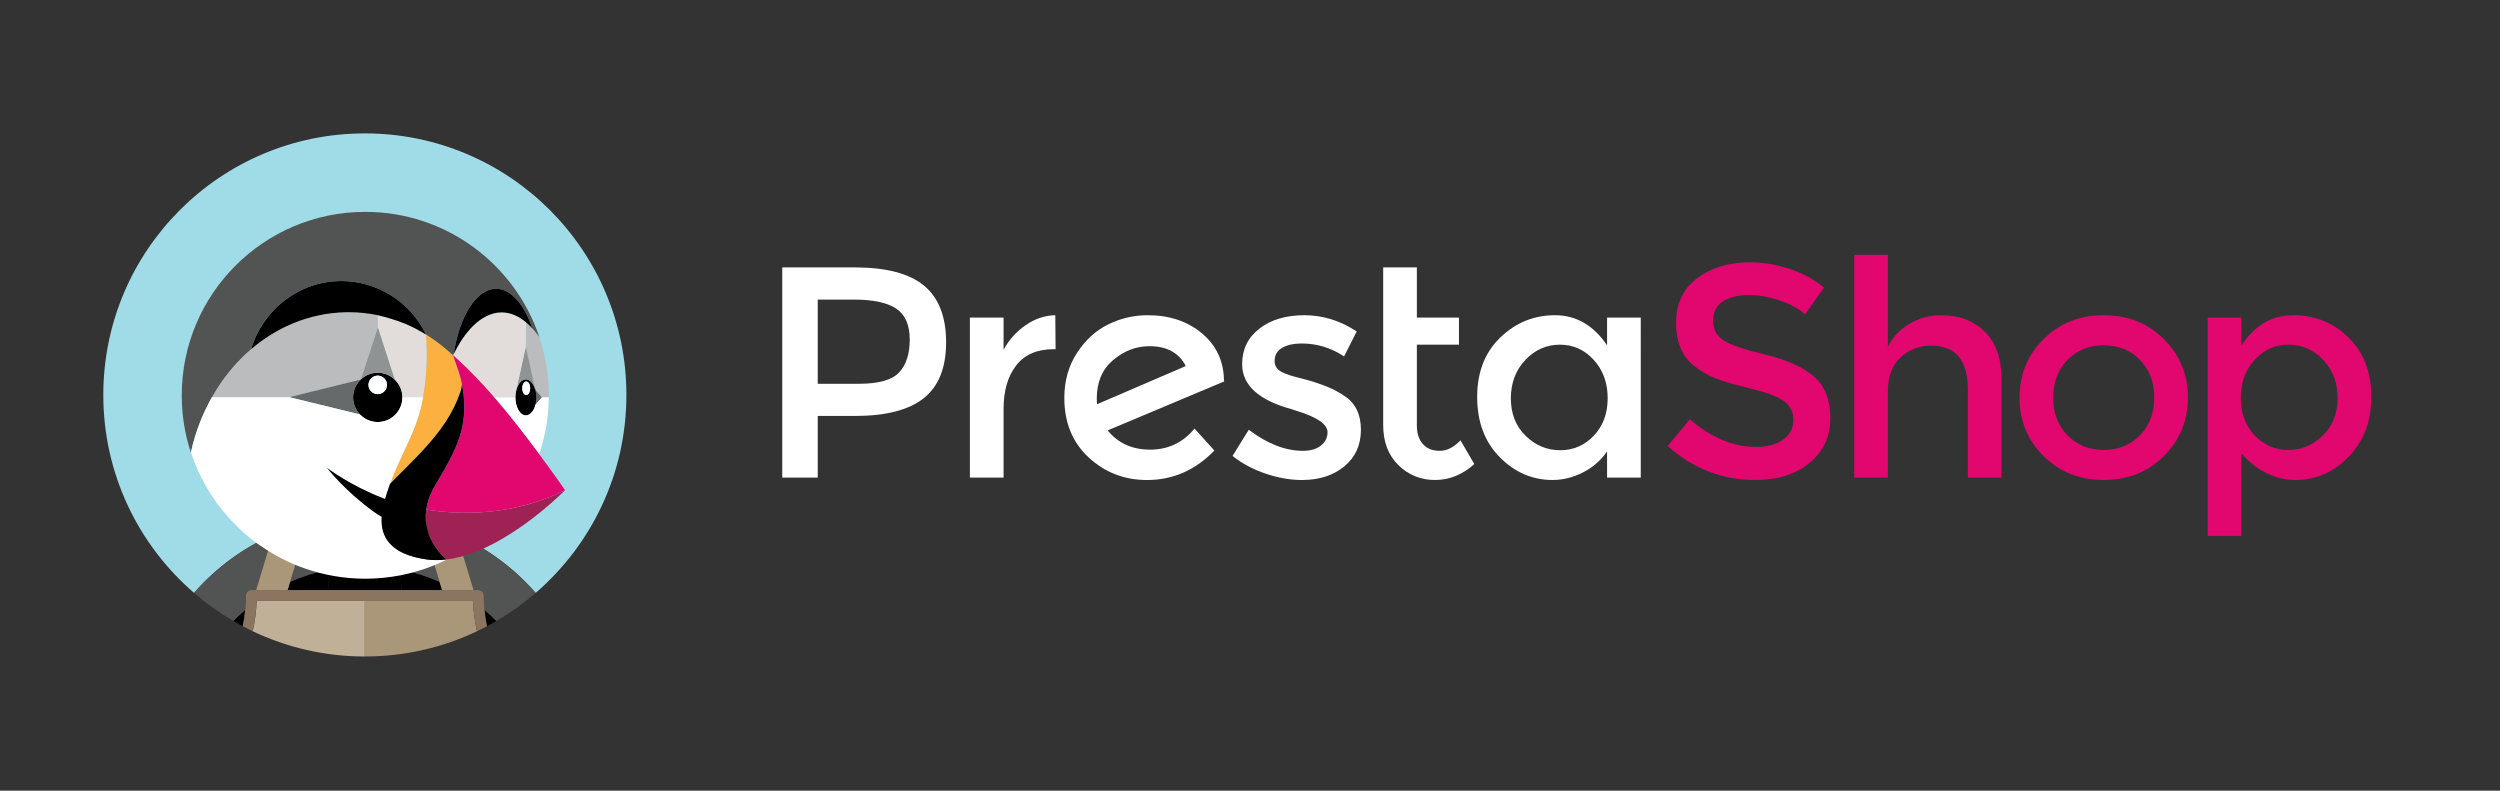 <?xml version="1.0" encoding="UTF-8" standalone="no"?>
<svg
   enable-background="new 0 0 714.636 118.299"
   id="Layer_1"
   version="1.1"
   viewBox="0 0 215 68"
   xml:space="preserve"
   sodipodi:docname="prestashop-215-white.svg"
   width="215"
   height="68"
   inkscape:version="1.4 (e7c3feb, 2024-10-09)"
   xmlns:inkscape="http://www.inkscape.org/namespaces/inkscape"
   xmlns:sodipodi="http://sodipodi.sourceforge.net/DTD/sodipodi-0.dtd"
   xmlns="http://www.w3.org/2000/svg"
   xmlns:svg="http://www.w3.org/2000/svg"
   xmlns:rdf="http://www.w3.org/1999/02/22-rdf-syntax-ns#"
   xmlns:cc="http://creativecommons.org/ns#"
   xmlns:dc="http://purl.org/dc/elements/1.1/"><rect x="0" y="0" width="215" height="68" fill="#333333" stroke="none"/><defs
     id="defs143" /><sodipodi:namedview
     pagecolor="#ffffff"
     bordercolor="#666666"
     borderopacity="1"
     objecttolerance="10"
     gridtolerance="10"
     guidetolerance="10"
     inkscape:pageopacity="0"
     inkscape:pageshadow="2"
     inkscape:window-width="1920"
     inkscape:window-height="1011"
     id="namedview141"
     showgrid="false"
     inkscape:zoom="2.8353234"
     inkscape:cx="104.04457"
     inkscape:cy="41.970521"
     inkscape:window-x="0"
     inkscape:window-y="32"
     inkscape:window-maximized="1"
     inkscape:current-layer="Layer_1"
     inkscape:showpageshadow="2"
     inkscape:pagecheckerboard="0"
     inkscape:deskcolor="#d1d1d1" /><g
     id="Calque_1"
     transform="translate(0,393.701)" /><path
     d="m 94.349,34.763 c -0.017,-0.103 -0.026,-0.267 -0.026,-0.491 0,-1.414 0.47,-2.517 1.409,-3.31 0.94,-0.793 1.979,-1.19 3.116,-1.19 1.5,0 2.543,0.569 3.129,1.707 z m 10.913,-2.017 c -0.017,-1.672 -0.646,-3.03 -1.887,-4.073 -1.241,-1.043 -2.802,-1.564 -4.681,-1.564 -1.189,0 -2.319,0.263 -3.387,0.789 -1.069,0.526 -1.965,1.345 -2.689,2.457 -0.724,1.112 -1.086,2.401 -1.086,3.866 0,2.12 0.698,3.827 2.095,5.12 1.397,1.293 3.068,1.94 5.017,1.94 2.224,0 4.155,-0.845 5.793,-2.534 l -1.707,-1.888 c -1,1.207 -2.271,1.81 -3.814,1.81 -1.543,0 -2.763,-0.552 -3.659,-1.655 l 10.033,-4.215 z"
     id="XMLID_341_"
     inkscape:connector-curvature="0"
     style="fill:#ffffff;stroke-width:0.242" /><path
     d="m 88.208,27.962 c -0.802,0.552 -1.436,1.259 -1.901,2.12 v -2.767 h -2.896 v 13.757 h 2.896 v -5.896 c 0,-1.569 0.362,-2.818 1.086,-3.75 0.724,-0.931 1.801,-1.396 3.232,-1.396 h 0.155 L 90.756,27.108 c -0.897,0.018 -1.746,0.302 -2.547,0.854"
     id="XMLID_189_"
     inkscape:connector-curvature="0"
     style="fill:#ffffff;stroke-width:0.242" /><path
     d="m 115.642,34.065 c -0.466,-0.31 -0.901,-0.552 -1.306,-0.724 -0.405,-0.172 -0.824,-0.327 -1.254,-0.466 -0.431,-0.138 -0.927,-0.275 -1.487,-0.414 -0.56,-0.138 -0.995,-0.285 -1.306,-0.44 -0.448,-0.207 -0.672,-0.534 -0.672,-0.982 0,-0.5 0.215,-0.875 0.646,-1.125 0.431,-0.25 0.991,-0.375 1.681,-0.375 1.31,0 2.526,0.371 3.646,1.112 l 1.086,-2.146 c -1.414,-0.931 -2.914,-1.397 -4.499,-1.397 -1.586,0 -2.875,0.384 -3.866,1.151 -0.992,0.767 -1.487,1.789 -1.487,3.064 0,1.81 1.431,3.103 4.293,3.879 0.069,0.017 0.172,0.052 0.31,0.104 1.827,0.552 2.741,1.172 2.741,1.862 0,0.465 -0.19,0.849 -0.569,1.151 -0.379,0.302 -0.896,0.452 -1.551,0.452 -1.5,0 -3.051,-0.603 -4.655,-1.81 l -1.396,2.25 c 0.827,0.655 1.78,1.164 2.857,1.526 1.078,0.362 2.116,0.543 3.116,0.543 1.483,0 2.698,-0.392 3.647,-1.177 0.948,-0.785 1.422,-1.832 1.422,-3.142 0,-1.31 -0.465,-2.276 -1.396,-2.896"
     id="XMLID_188_"
     inkscape:connector-curvature="0"
     style="fill:#ffffff;stroke-width:0.242" /><path
     d="m 77.32,32.035 c -0.612,0.646 -1.763,0.97 -3.452,0.97 h -3.543 v -7.241 h 3.103 c 1.655,0 2.87,0.259 3.646,0.776 0.776,0.517 1.164,1.401 1.164,2.651 0,1.25 -0.306,2.198 -0.918,2.844 m 2.159,-7.46 c -1.259,-1.051 -3.258,-1.578 -5.999,-1.578 h -6.206 v 18.076 h 3.051 v -5.301 h 3.206 c 2.655,0 4.624,-0.508 5.909,-1.526 1.284,-1.017 1.926,-2.62 1.926,-4.81 0,-2.189 -0.63,-3.81 -1.888,-4.862"
     id="XMLID_336_"
     inkscape:connector-curvature="0"
     style="fill:#ffffff;stroke-width:0.242" /><path
     d="m 123.815,38.771 c -0.621,0 -1.103,-0.194 -1.448,-0.582 -0.345,-0.388 -0.517,-0.909 -0.517,-1.564 v -6.982 h 3.621 v -2.327 h -3.621 v -4.319 h -2.896 v 13.55 c 0,1.448 0.435,2.599 1.306,3.452 0.87,0.854 1.922,1.28 3.155,1.28 1.232,0 2.357,-0.456 3.375,-1.37 l -1.19,-2.043 c -0.568,0.604 -1.163,0.905 -1.784,0.905"
     id="XMLID_185_"
     inkscape:connector-curvature="0"
     style="fill:#ffffff;stroke-width:0.242" /><path
     d="m 137.071,37.465 c -0.793,0.836 -1.758,1.254 -2.896,1.254 -1.138,0 -2.129,-0.414 -2.974,-1.241 -0.845,-0.828 -1.267,-1.901 -1.267,-3.22 0,-1.319 0.414,-2.418 1.241,-3.297 0.828,-0.879 1.818,-1.319 2.974,-1.319 1.155,0 2.129,0.439 2.922,1.319 0.793,0.879 1.19,1.974 1.19,3.284 -2.4e-4,1.31 -0.397,2.383 -1.19,3.219 m 1.138,-7.77 c -1.172,-1.724 -2.664,-2.586 -4.474,-2.586 -1.81,0 -3.379,0.638 -4.706,1.914 -1.328,1.276 -1.991,2.983 -1.991,5.12 0,2.138 0.646,3.862 1.939,5.172 1.293,1.31 2.81,1.965 4.551,1.965 0.862,0 1.72,-0.211 2.573,-0.634 0.853,-0.422 1.556,-1.03 2.108,-1.823 v 2.25 h 2.896 V 27.315 h -2.896 v 2.379 z"
     id="XMLID_332_"
     inkscape:connector-curvature="0"
     style="fill:#ffffff;stroke-width:0.242" /><path
     d="m 184.036,37.439 c -0.819,0.836 -1.858,1.254 -3.116,1.254 -1.259,0 -2.297,-0.418 -3.116,-1.254 -0.819,-0.836 -1.228,-1.918 -1.228,-3.245 0,-1.327 0.409,-2.409 1.228,-3.245 0.819,-0.836 1.857,-1.254 3.116,-1.254 1.258,0 2.297,0.418 3.116,1.254 0.819,0.836 1.228,1.918 1.228,3.245 0,1.328 -0.41,2.409 -1.228,3.245 M 180.92,27.108 c -2.069,0 -3.793,0.685 -5.172,2.056 -1.38,1.371 -2.069,3.047 -2.069,5.03 0,1.983 0.689,3.659 2.069,5.03 1.379,1.37 3.103,2.056 5.172,2.056 2.069,0 3.792,-0.685 5.172,-2.056 1.379,-1.371 2.068,-3.047 2.068,-5.03 0,-1.983 -0.689,-3.659 -2.068,-5.03 -1.38,-1.37 -3.103,-2.056 -5.172,-2.056"
     id="XMLID_329_"
     inkscape:connector-curvature="0"
     style="fill:#e2066f;stroke-width:0.242" /><path
     d="m 199.767,37.452 c -0.845,0.828 -1.836,1.241 -2.974,1.241 -1.138,0 -2.103,-0.418 -2.896,-1.254 -0.793,-0.836 -1.19,-1.909 -1.19,-3.22 0,-1.31 0.396,-2.401 1.19,-3.271 0.793,-0.871 1.767,-1.306 2.922,-1.306 1.155,0 2.147,0.435 2.974,1.306 0.828,0.87 1.241,1.965 1.241,3.284 0,1.319 -0.422,2.392 -1.267,3.219 m 2.198,-8.43 c -1.31,-1.276 -2.888,-1.914 -4.733,-1.914 -1.845,0 -3.336,0.871 -4.474,2.612 V 27.316 H 189.863 v 18.774 h 2.896 v -7.085 c 1.379,1.517 2.935,2.275 4.668,2.275 1.732,0 3.249,-0.663 4.551,-1.991 1.301,-1.327 1.953,-3.052 1.953,-5.172 0,-2.12 -0.655,-3.819 -1.965,-5.094"
     id="XMLID_326_"
     inkscape:connector-curvature="0"
     style="fill:#e2066f;stroke-width:0.242" /><path
     d="m 166.937,27.108 c -0.966,0 -1.866,0.242 -2.703,0.724 -0.836,0.483 -1.461,1.147 -1.875,1.992 v -7.913 h -2.896 v 19.162 h 2.896 v -7.448 c 0,-1.276 0.37,-2.245 1.112,-2.909 0.741,-0.663 1.612,-0.995 2.612,-0.995 2.103,0 3.155,1.267 3.155,3.801 v 7.551 h 2.896 v -8.431 c 0,-1.793 -0.478,-3.163 -1.435,-4.111 -0.957,-0.948 -2.211,-1.422 -3.763,-1.422"
     id="XMLID_178_"
     inkscape:connector-curvature="0"
     style="fill:#e2066f;stroke-width:0.242" /><path
     d="m 156,32.384 c -0.94,-0.81 -2.336,-1.439 -4.189,-1.888 -1.853,-0.448 -3.064,-0.866 -3.633,-1.254 -0.569,-0.388 -0.853,-0.948 -0.853,-1.681 0,-0.732 0.285,-1.28 0.853,-1.642 0.569,-0.362 1.297,-0.543 2.185,-0.543 0.888,0 1.788,0.155 2.702,0.466 0.913,0.31 1.637,0.707 2.172,1.19 l 1.629,-2.302 c -0.827,-0.689 -1.81,-1.224 -2.948,-1.603 -1.138,-0.379 -2.285,-0.569 -3.439,-0.569 -1.793,0 -3.297,0.453 -4.513,1.357 -1.215,0.905 -1.823,2.194 -1.823,3.866 0,1.672 0.534,2.914 1.603,3.724 0.534,0.431 1.147,0.78 1.836,1.047 0.69,0.268 1.698,0.561 3.026,0.879 1.327,0.319 2.262,0.672 2.805,1.06 0.543,0.388 0.815,0.931 0.815,1.629 0,0.698 -0.289,1.259 -0.867,1.681 -0.578,0.423 -1.358,0.634 -2.34,0.634 -1.965,0 -3.862,-0.793 -5.689,-2.379 l -1.913,2.302 c 2.189,1.948 4.697,2.922 7.525,2.922 1.931,0 3.491,-0.491 4.681,-1.474 1.189,-0.982 1.784,-2.262 1.784,-3.84 0,-1.578 -0.47,-2.771 -1.409,-3.581"
     id="XMLID_177_"
     inkscape:connector-curvature="0"
     style="fill:#e2066f;stroke-width:0.242" /><rect
     height="0.788"
     id="XMLID_160_"
     width="0"
     x="-62.25"
     y="260.683"
     style="fill:#786453;stroke-width:0.656" /><g
     id="g1208"
     transform="matrix(0.591,0,0,0.591,68.166,-102.851)"><path
       style="fill:#a0dbe8;stroke-width:0.656"
       inkscape:connector-curvature="0"
       id="XMLID_176_"
       d="m -75.637,251.842 c 0.608,-0.271 1.224,-0.519 1.845,-0.753 0.702,-0.264 1.409,-0.511 2.126,-0.728 0.892,-0.269 1.792,-0.512 2.704,-0.706 1.229,-0.261 2.473,-0.454 3.727,-0.576 -0.703,2.21 -1.48,4.408 -2.322,6.592 0.036,0.423 0.056,0.849 0.067,1.275 1.695,-0.334 3.446,-0.513 5.24,-0.513 1.793,0 3.545,0.179 5.24,0.513 0.011,-0.427 0.03,-0.852 0.067,-1.275 -0.842,-2.184 -1.619,-4.382 -2.322,-6.592 1.254,0.122 2.498,0.315 3.727,0.576 0.911,0.193 1.812,0.437 2.704,0.706 0.717,0.216 1.424,0.464 2.126,0.728 0.622,0.233 1.238,0.483 1.846,0.753 4.313,1.921 8.244,4.769 11.469,8.466 8.082,-6.98 13.204,-17.293 13.204,-28.809 0,-21.02 -17.04,-38.06 -38.06,-38.06 -21.02,0 -38.06,17.04 -38.06,38.06 0,11.516 5.122,21.83 13.204,28.809 3.224,-3.697 7.155,-6.546 11.468,-8.466 z" /><path
       style="fill:#525353;stroke-width:0.656"
       inkscape:connector-curvature="0"
       id="XMLID_175_"
       d="m -73.129,258.728 c 1.787,-0.79 3.673,-1.394 5.639,-1.782 -0.011,-0.427 -0.03,-0.852 -0.067,-1.275 0.842,-2.184 1.619,-4.382 2.322,-6.592 -1.254,0.122 -2.498,0.315 -3.727,0.576 -0.911,0.193 -1.812,0.437 -2.704,0.706 -0.717,0.216 -1.424,0.464 -2.126,0.728 l 2.774,0.672 z" /><path
       style="fill:#525353;stroke-width:0.656"
       inkscape:connector-curvature="0"
       id="XMLID_174_"
       d="m -79.669,262.832 c 0.07,-0.71 0.112,-1.425 0.112,-2.147 0,-0.435 0.353,-0.788 0.788,-0.788 h 0.692 l 2.441,-8.054 c -4.313,1.921 -8.244,4.769 -11.469,8.466 1.778,1.535 3.697,2.907 5.739,4.096 0.544,-0.549 1.11,-1.074 1.698,-1.574 z" /><path
       style="fill:#525353;stroke-width:0.656"
       inkscape:connector-curvature="0"
       id="XMLID_173_"
       d="m -48.863,251.842 2.441,8.054 h 0.691 c 0.435,0 0.788,0.353 0.788,0.788 0,0.723 0.043,1.439 0.112,2.147 0.589,0.5 1.155,1.026 1.698,1.573 2.042,-1.189 3.961,-2.561 5.739,-4.096 -3.224,-3.696 -7.156,-6.545 -11.469,-8.465 z" /><path
       style="fill:#525353;stroke-width:0.656"
       inkscape:connector-curvature="0"
       id="XMLID_172_"
       d="m -53.482,251.762 2.774,-0.672 c -0.702,-0.264 -1.409,-0.511 -2.126,-0.728 -0.892,-0.269 -1.792,-0.512 -2.704,-0.706 -1.229,-0.261 -2.473,-0.454 -3.727,-0.576 0.703,2.21 1.48,4.408 2.322,6.592 -0.036,0.423 -0.056,0.849 -0.067,1.275 1.966,0.388 3.852,0.991 5.639,1.782 z" /><path
       style="stroke-width:0.656"
       inkscape:connector-curvature="0"
       id="XMLID_171_"
       d="m -62.25,259.896 h 5.363 c -0.11,-0.988 -0.15,-1.973 -0.123,-2.949 -1.695,-0.334 -3.446,-0.513 -5.24,-0.513 -1.793,0 -3.544,0.179 -5.24,0.513 0.026,0.976 -0.014,1.961 -0.123,2.949 z" /><path
       style="stroke-width:0.656"
       inkscape:connector-curvature="0"
       id="XMLID_170_"
       d="m -81.368,264.405 c 0.443,0.258 0.889,0.509 1.342,0.749 0.159,-0.763 0.28,-1.537 0.357,-2.322 -0.588,0.5 -1.155,1.025 -1.698,1.573 z" /><path
       style="stroke-width:0.656"
       inkscape:connector-curvature="0"
       id="XMLID_169_"
       d="m -73.483,259.896 h 5.869 c 0.11,-0.988 0.15,-1.973 0.123,-2.949 -1.965,0.388 -3.852,0.991 -5.639,1.782 z" /><path
       style="stroke-width:0.656"
       inkscape:connector-curvature="0"
       id="XMLID_168_"
       d="m -44.831,262.832 c 0.077,0.785 0.198,1.559 0.357,2.322 0.453,-0.24 0.9,-0.491 1.342,-0.749 -0.544,-0.548 -1.109,-1.073 -1.698,-1.573 z" /><path
       style="stroke-width:0.656"
       inkscape:connector-curvature="0"
       id="XMLID_167_"
       d="m -51.018,259.896 -0.354,-1.167 c -1.787,-0.79 -3.673,-1.394 -5.639,-1.782 -0.026,0.976 0.014,1.961 0.123,2.949 z" /><path
       style="fill:#aa9678;stroke-width:0.656"
       inkscape:connector-curvature="0"
       id="XMLID_166_"
       d="m -73.483,259.896 0.354,-1.168 2.111,-6.967 -2.774,-0.672 c -0.622,0.233 -1.238,0.483 -1.845,0.753 l -2.441,8.054 h 2.62 z" /><path
       style="fill:#aa9678;stroke-width:0.656"
       inkscape:connector-curvature="0"
       id="XMLID_165_"
       d="m -51.371,258.729 0.354,1.167 h 1.974 2.621 l -2.441,-8.054 c -0.608,-0.271 -1.224,-0.519 -1.846,-0.753 l -2.774,0.672 z" /><path
       style="fill:#c0b098;stroke-width:0.656"
       inkscape:connector-curvature="0"
       id="XMLID_164_"
       d="m -77.998,261.523 c 0.024,-0.017 0.048,-0.034 0.072,-0.051 h -0.069 c -6.56e-4,0.017 -0.003,0.033 -0.003,0.051 z" /><path
       style="fill:#c0b098;stroke-width:0.656"
       inkscape:connector-curvature="0"
       id="XMLID_163_"
       d="m -62.25,261.471 h -5.6 -6.11 -3.965 c -0.024,0.017 -0.049,0.034 -0.072,0.051 -0.052,1.487 -0.252,2.946 -0.575,4.364 4.947,2.352 10.48,3.673 16.322,3.673 z" /><path
       style="fill:#aa9678;stroke-width:0.656"
       inkscape:connector-curvature="0"
       id="XMLID_162_"
       d="m -46.505,261.471 h -0.069 c 0.024,0.017 0.049,0.034 0.072,0.051 -0.001,-0.017 -0.003,-0.033 -0.003,-0.051 z" /><path
       style="fill:#aa9678;stroke-width:0.656"
       inkscape:connector-curvature="0"
       id="XMLID_161_"
       d="m -46.575,261.471 h -3.965 -6.111 -5.599 v 0 8.088 c 5.842,0 11.375,-1.32 16.322,-3.673 -0.323,-1.419 -0.522,-2.877 -0.575,-4.364 -0.024,-0.017 -0.049,-0.033 -0.073,-0.051 z" /><path
       style="fill:#8b7460;stroke-width:0.656"
       inkscape:connector-curvature="0"
       id="XMLID_159_"
       d="m -44.831,262.832 c -0.07,-0.71 -0.112,-1.425 -0.112,-2.147 0,-0.435 -0.353,-0.788 -0.788,-0.788 h -0.691 -2.621 -1.974 -5.869 -5.363 -5.364 -5.869 -1.974 -2.62 -0.692 c -0.435,0 -0.788,0.353 -0.788,0.788 0,0.723 -0.043,1.439 -0.112,2.147 -0.077,0.785 -0.198,1.559 -0.357,2.322 0.479,0.254 0.963,0.5 1.453,0.734 0.323,-1.419 0.522,-2.877 0.575,-4.364 6.56e-4,-0.017 0.003,-0.034 0.003,-0.051 h 0.069 3.965 6.11 5.6 v 0 h 5.599 6.111 3.965 0.069 c 6.56e-4,0.017 0.003,0.034 0.003,0.051 0.052,1.487 0.252,2.946 0.575,4.364 0.491,-0.233 0.974,-0.48 1.453,-0.734 -0.157,-0.763 -0.279,-1.537 -0.355,-2.322 z" /><g
       transform="matrix(0.656,0,0,0.656,-100.955,192.779)"
       id="XMLID_195_"><path
         style="fill:none"
         inkscape:connector-curvature="0"
         id="XMLID_158_"
         d="m 78.561,50.229 v 0 c 0.002,0.005 0.003,0.01 0.005,0.014 0.726,2.086 1.55,4.199 1.973,6.373 -0.015,0.151 -0.03,0.307 -0.045,0.468 -0.038,0.234 -0.077,0.441 -0.116,0.627 0.061,-0.286 0.12,-0.627 0.179,-1.024 -0.421,-2.204 -1.26,-4.344 -1.996,-6.458 -0.003,0.005 -0.005,0.01 -0.008,0.016 0.003,-0.005 0.005,-0.011 0.008,-0.016 z" /><path
         style="fill:none"
         inkscape:connector-curvature="0"
         id="XMLID_157_"
         d="m 95.464,63.351 c -0.032,0.019 -0.064,0.035 -0.097,0.052 0.033,-0.017 0.065,-0.034 0.097,-0.052 z" /><path
         style="fill:none"
         inkscape:connector-curvature="0"
         id="XMLID_156_"
         d="m 95.838,63.067 c -0.042,0.04 -0.083,0.083 -0.127,0.118 0.044,-0.035 0.085,-0.078 0.127,-0.118 z" /><path
         style="fill:none"
         inkscape:connector-curvature="0"
         id="XMLID_155_"
         d="M 76.815,48.702 C 75.481,47.576 74.078,46.55 72.606,45.643 v 0 c 1.472,0.906 2.874,1.933 4.209,3.059 z" /><path
         style="fill:none"
         inkscape:connector-curvature="0"
         id="XMLID_154_"
         d="m 90.276,62.612 c 0.01,0.012 0.02,0.025 0.031,0.037 -0.01,-0.012 -0.02,-0.024 -0.031,-0.037 z" /><path
         style="fill:none"
         inkscape:connector-curvature="0"
         id="XMLID_153_"
         d="m 92.735,65.678 c 0.039,0.05 0.079,0.099 0.118,0.149 -0.039,-0.05 -0.079,-0.099 -0.118,-0.149 z" /><path
         style="fill:none"
         inkscape:connector-curvature="0"
         id="XMLID_152_"
         d="m 80.36,57.793 c -0.039,0.175 -0.078,0.332 -0.118,0.45 0.04,-0.119 0.079,-0.276 0.118,-0.45 z" /><path
         style="fill:none"
         inkscape:connector-curvature="0"
         id="XMLID_151_"
         d="m 74.67,78.966 c -0.888,1.48 -1.457,2.883 -1.786,4.199 0.329,-1.316 0.898,-2.719 1.786,-4.199 0.292,-0.487 0.578,-0.965 0.856,-1.435 -0.276,0.466 -0.559,0.939 -0.849,1.422 -0.002,0.005 -0.004,0.009 -0.007,0.013 z" /><path
         style="fill:none"
         inkscape:connector-curvature="0"
         id="XMLID_150_"
         d="m 78.567,50.219 c 0.052,-0.104 0.105,-0.204 0.157,-0.308 l -0.014,0.012 c -0.048,0.096 -0.096,0.197 -0.143,0.296 0.349,0.302 0.696,0.61 1.037,0.922 -0.341,-0.312 -0.687,-0.62 -1.037,-0.922 z" /><path
         style="fill:none"
         inkscape:connector-curvature="0"
         id="XMLID_149_"
         d="m 67.046,57.838 c 10e-4,0.004 0.003,0.008 0.004,0.012 -10e-4,-0.004 -0.003,-0.008 -0.004,-0.012 z" /><path
         style="fill:none"
         inkscape:connector-curvature="0"
         id="XMLID_148_"
         d="M 66.611,56.864 Z" /><path
         style="fill:none"
         inkscape:connector-curvature="0"
         id="XMLID_147_"
         d="m 70.542,44.462 c -0.08,-0.045 -0.143,-0.079 -0.179,-0.097 0.036,0.018 0.099,0.052 0.179,0.097 z" /><path
         style="fill:none"
         inkscape:connector-curvature="0"
         id="XMLID_146_"
         d="m 70.837,44.627 c -0.094,-0.053 -0.173,-0.097 -0.246,-0.138 0.072,0.041 0.151,0.085 0.246,0.138 z" /><path
         style="fill:none"
         inkscape:connector-curvature="0"
         id="XMLID_145_"
         d="m 72.741,49.304 c 0.001,0.137 -0.002,0.273 -0.001,0.41 -10e-4,-0.137 0.003,-0.273 0.001,-0.41 z" /><path
         style="fill:none"
         inkscape:connector-curvature="0"
         id="XMLID_144_"
         d="m 66.85,57.336 c 0.001,0.003 0.003,0.006 0.005,0.01 -0.002,-0.004 -0.003,-0.007 -0.005,-0.01 z" /><path
         style="fill:none"
         inkscape:connector-curvature="0"
         id="XMLID_143_"
         d="m 95.104,68.743 c 0.072,0.095 0.145,0.189 0.217,0.283 -0.072,-0.095 -0.145,-0.189 -0.217,-0.283 z" /><path
         style="fill:none"
         inkscape:connector-curvature="0"
         id="XMLID_142_"
         d="m 72.734,51.133 c -0.012,0.609 -0.033,1.218 -0.064,1.827 0.031,-0.609 0.052,-1.218 0.064,-1.827 z" /><path
         style="fill:none"
         inkscape:connector-curvature="0"
         id="XMLID_141_"
         d="m 67.192,58.364 c 0.001,0.005 0.002,0.009 0.003,0.014 0,-0.005 -0.002,-0.009 -0.003,-0.014 z" /><path
         style="fill:none"
         inkscape:connector-curvature="0"
         id="XMLID_140_"
         d="m 72.499,45.574 c -0.212,-0.122 -0.768,-0.44 -1.269,-0.725 0.494,0.281 1.045,0.597 1.269,0.725 z" /><path
         style="fill:none"
         inkscape:connector-curvature="0"
         id="XMLID_139_"
         d="m 71.198,44.832 c -0.126,-0.071 -0.245,-0.139 -0.355,-0.201 0.109,0.061 0.23,0.129 0.355,0.201 z" /><path
         style="fill:none"
         inkscape:connector-curvature="0"
         id="XMLID_138_"
         d="m 72.592,45.627 v 0 c -0.004,-0.002 -0.028,-0.016 -0.038,-0.022 0.015,0.01 0.033,0.02 0.038,0.022 z" /><path
         style="fill:none"
         inkscape:connector-curvature="0"
         id="XMLID_137_"
         d="m 97.044,59.728 c 0.001,-0.046 0.008,-0.089 0.008,-0.135 0,-0.006 10e-4,-0.011 10e-4,-0.017 0,-0.005 -10e-4,-0.01 -10e-4,-0.016 0,-0.043 -0.007,-0.083 -0.008,-0.126 0.001,0.048 0.008,0.093 0.008,0.142 10e-4,0.052 -0.007,0.101 -0.008,0.152 z" /><path
         style="fill:none"
         inkscape:connector-curvature="0"
         id="XMLID_136_"
         d="m 87.541,59.368 c 0.056,0.064 0.11,0.128 0.166,0.192 -10e-4,-0.001 -0.002,-0.002 -0.003,-0.003 h 0.014 c -0.024,-0.028 -0.087,-0.095 -0.177,-0.189 z" /><path
         style="fill:none"
         inkscape:connector-curvature="0"
         id="XMLID_135_"
         d="m 79.604,51.141 c 0.773,0.707 1.528,1.433 2.274,2.168 -0.745,-0.736 -1.501,-1.461 -2.274,-2.168 z" /><path
         style="fill:none"
         inkscape:connector-curvature="0"
         id="XMLID_134_"
         d="m 94.717,55.573 c 0.143,0 0.28,0.03 0.416,0.072 -0.135,-0.042 -0.273,-0.072 -0.416,-0.072 z" /><path
         style="fill:none"
         inkscape:connector-curvature="0"
         id="XMLID_133_"
         d="m 92.485,58.457 c -0.012,0.069 -0.027,0.135 -0.037,0.206 0.01,-0.071 0.025,-0.137 0.037,-0.206 z" /><path
         style="fill:none"
         inkscape:connector-curvature="0"
         id="XMLID_132_"
         d="m 95.257,55.691 c 0.095,0.039 0.188,0.09 0.279,0.148 -0.091,-0.059 -0.184,-0.108 -0.279,-0.148 z" /><path
         style="fill:none"
         inkscape:connector-curvature="0"
         id="XMLID_131_"
         d="m 96.146,56.43 c 0.031,0.042 0.061,0.085 0.091,0.129 -0.03,-0.044 -0.06,-0.087 -0.091,-0.129 z" /><path
         style="fill:none"
         inkscape:connector-curvature="0"
         id="XMLID_130_"
         d="M 97.001,58.744 C 97,58.735 96.997,58.726 96.996,58.717 96.994,58.701 96.99,58.688 96.988,58.672 c 0.003,0.026 0.01,0.049 0.014,0.076 -10e-4,-0.002 -10e-4,-0.003 -10e-4,-0.004 z" /><path
         style="fill:none"
         inkscape:connector-curvature="0"
         id="XMLID_129_"
         d="m 96.996,60.438 c 0.002,-0.011 0.005,-0.021 0.006,-0.033 0,-10e-4 0,-0.002 0,-0.003 -0.004,0.03 -0.012,0.057 -0.016,0.087 0.003,-0.017 0.008,-0.033 0.01,-0.051 z" /><path
         style="fill:none"
         inkscape:connector-curvature="0"
         id="XMLID_128_"
         d="m 93.197,56.56 c 0.03,-0.045 0.061,-0.088 0.092,-0.13 -0.031,0.042 -0.062,0.085 -0.092,0.13 z" /><path
         style="fill:none"
         inkscape:connector-curvature="0"
         id="XMLID_127_"
         d="m 94.301,55.645 c 0.135,-0.042 0.273,-0.072 0.416,-0.072 -0.143,0 -0.281,0.03 -0.416,0.072 z" /><path
         style="fill:none"
         inkscape:connector-curvature="0"
         id="XMLID_126_"
         d="m 83.992,55.464 c -0.357,-0.375 -0.721,-0.744 -1.083,-1.113 0.363,0.369 0.725,0.738 1.083,1.113 z" /><path
         style="fill:none"
         inkscape:connector-curvature="0"
         id="XMLID_125_"
         d="m 94.717,42.882 v 0 c 0,-0.004 0,-0.016 0,-0.016 v 5.397 L 92.65,57.73 c -0.007,0.023 -0.01,0.05 -0.016,0.073 0.005,-0.019 0.011,-0.036 0.017,-0.054 v 0 0 l 2.067,-9.467 v -5.397 0 z" /><path
         style="fill:none"
         inkscape:connector-curvature="0"
         id="XMLID_124_"
         d="m 85.925,57.549 c -0.188,-0.208 -0.378,-0.416 -0.567,-0.623 0.19,0.207 0.378,0.415 0.567,0.623 z" /><path
         style="fill:none"
         inkscape:connector-curvature="0"
         id="XMLID_123_"
         d="m 96.784,57.748 c 0.023,0.075 0.051,0.145 0.071,0.223 0,-10e-4 0,-0.002 -0.001,-0.003 -0.02,-0.077 -0.047,-0.145 -0.07,-0.22 z" /><path
         style="fill:none"
         inkscape:connector-curvature="0"
         id="XMLID_122_"
         d="m 92.381,59.557 h 0.002 c 0,-0.038 0.006,-0.073 0.006,-0.11 -10e-4,0.038 -0.008,0.072 -0.008,0.11 z" /><path
         style="fill:none"
         inkscape:connector-curvature="0"
         id="XMLID_121_"
         d="m 93.898,55.84 c 0.091,-0.058 0.183,-0.109 0.279,-0.148 -0.095,0.039 -0.188,0.088 -0.279,0.148 z" /><path
         style="fill:none"
         inkscape:connector-curvature="0"
         id="XMLID_120_"
         d="m 93.476,56.197 c 0.096,-0.104 0.195,-0.2 0.3,-0.279 -0.105,0.08 -0.205,0.174 -0.3,0.279 z" /><path
         style="fill:none"
         inkscape:connector-curvature="0"
         id="XMLID_119_"
         d="m 96.855,61.18 c 0,-10e-4 0,-0.002 10e-4,-0.003 -0.052,0.205 -0.115,0.401 -0.186,0.587 0.073,-0.188 0.139,-0.384 0.193,-0.592 z" /><path
         style="fill:none"
         inkscape:connector-curvature="0"
         id="XMLID_118_"
         d="m 26.118,57.782 c 0.085,-0.135 0.174,-0.267 0.26,-0.401 -0.086,0.134 -0.175,0.266 -0.26,0.401 z" /><path
         style="fill:none"
         inkscape:connector-curvature="0"
         id="XMLID_117_"
         d="m 95.658,55.918 c 0.105,0.079 0.204,0.175 0.3,0.279 -0.095,-0.105 -0.195,-0.199 -0.3,-0.279 z" /><path
         style="fill:none"
         inkscape:connector-curvature="0"
         id="XMLID_116_"
         d="m 27.764,55.364 c 0.042,-0.057 0.081,-0.117 0.124,-0.174 -0.042,0.057 -0.082,0.117 -0.124,0.174 z" /><path
         style="fill:none"
         inkscape:connector-curvature="0"
         id="XMLID_115_"
         d="m 67.327,59.529 0.002,-0.001 c 0,-0.003 0,-0.006 0,-0.009 v 0 h 0.01 l -0.014,-0.031 c 0,0.014 0.002,0.027 0.002,0.041 z" /><path
         style="fill:none"
         inkscape:connector-curvature="0"
         id="XMLID_114_"
         d="m 23.596,62.407 c -0.1,0.212 -0.199,0.424 -0.295,0.638 0.096,-0.214 0.195,-0.426 0.295,-0.638 z" /><path
         style="fill:none"
         inkscape:connector-curvature="0"
         id="XMLID_113_"
         d="m 22.326,65.372 c -0.013,0.035 -0.028,0.069 -0.041,0.104 0.013,-0.035 0.028,-0.069 0.041,-0.104 z" /><polygon
         style="fill:none"
         points="96.15,44.253 96.155,44.259 "
         id="XMLID_112_" /><path
         style="fill:none"
         inkscape:connector-curvature="0"
         id="XMLID_111_"
         d="M 33.794,48.854 33.79,48.858 Z" /><path
         style="fill:none"
         inkscape:connector-curvature="0"
         id="XMLID_110_"
         d="m 31.523,50.966 c 0.115,-0.115 0.232,-0.227 0.348,-0.341 -0.116,0.114 -0.234,0.226 -0.348,0.341 z" /><path
         style="fill:none"
         inkscape:connector-curvature="0"
         id="XMLID_109_"
         d="m 29.476,53.203 c 0.117,-0.138 0.233,-0.277 0.352,-0.413 -0.119,0.136 -0.235,0.274 -0.352,0.413 z" /><path
         style="fill:none"
         inkscape:connector-curvature="0"
         id="XMLID_108_"
         d="M 96.785,57.749 94.717,48.282 Z" /><path
         style="fill:none"
         inkscape:connector-curvature="0"
         id="XMLID_107_"
         d="m 60.739,64.919 c -0.039,-0.008 -0.076,-0.02 -0.115,-0.029 0.039,0.009 0.076,0.021 0.115,0.029 z" /><path
         style="fill:none"
         inkscape:connector-curvature="0"
         id="XMLID_106_"
         d="m 61.292,65.006 c -0.044,-0.005 -0.086,-0.014 -0.129,-0.02 0.043,0.005 0.085,0.015 0.129,0.02 z" /><path
         style="fill:none"
         inkscape:connector-curvature="0"
         id="XMLID_105_"
         d="m 24.869,59.905 c -0.131,0.237 -0.254,0.478 -0.38,0.717 0.126,-0.239 0.249,-0.48 0.38,-0.717 z" /><path
         style="fill:none"
         inkscape:connector-curvature="0"
         id="XMLID_104_"
         d="m 59.194,64.339 c -0.002,-0.001 -0.005,-0.003 -0.007,-0.004 0.003,0.001 0.005,0.003 0.007,0.004 z" /><path
         style="fill:none"
         inkscape:connector-curvature="0"
         id="XMLID_103_"
         d="m 60.202,64.777 c -0.025,-0.008 -0.05,-0.019 -0.075,-0.028 0.025,0.009 0.049,0.02 0.075,0.028 z" /><path
         style="fill:none"
         inkscape:connector-curvature="0"
         id="XMLID_102_"
         d="m 59.685,64.583 c -0.013,-0.006 -0.025,-0.013 -0.038,-0.018 0.013,0.006 0.026,0.012 0.038,0.018 z" /><path
         style="fill:none"
         inkscape:connector-curvature="0"
         id="XMLID_101_"
         d="m 56.798,61.631 c 0.002,0.004 0.003,0.009 0.005,0.013 C 56.801,61.64 56.8,61.635 56.798,61.631 Z" /><path
         style="fill:none"
         inkscape:connector-curvature="0"
         id="XMLID_100_"
         d="m 56.54,58.32 c -0.009,0.04 -0.022,0.079 -0.031,0.12 0.009,-0.04 0.022,-0.079 0.031,-0.12 z" /><path
         style="fill:none"
         inkscape:connector-curvature="0"
         id="XMLID_99_"
         d="m 57.105,56.871 c -0.003,0.006 -0.007,0.011 -0.01,0.016 0.004,-0.005 0.007,-0.01 0.01,-0.016 z" /><path
         style="fill:none"
         inkscape:connector-curvature="0"
         id="XMLID_98_"
         d="m 58.919,54.961 c -10e-4,0.001 -0.002,0.001 -0.003,0.001 0.001,0 0.002,0 0.003,-0.001 z" /><path
         style="fill:none"
         inkscape:connector-curvature="0"
         id="XMLID_97_"
         d="m 56.683,57.816 c -0.01,0.029 -0.022,0.056 -0.031,0.085 0.009,-0.029 0.022,-0.057 0.031,-0.085 z" /><path
         style="fill:none"
         inkscape:connector-curvature="0"
         id="XMLID_96_"
         d="m 56.872,57.334 c -0.007,0.016 -0.016,0.032 -0.023,0.048 0.007,-0.016 0.016,-0.032 0.023,-0.048 z" /><path
         style="fill:none"
         inkscape:connector-curvature="0"
         id="XMLID_95_"
         d="m 62.935,54.205 c -0.008,-0.002 -0.017,-0.002 -0.025,-0.004 0.008,10e-4 0.016,0.002 0.025,0.004 z" /><path
         style="fill:none"
         inkscape:connector-curvature="0"
         id="XMLID_94_"
         d="m 63.929,54.506 c -0.005,-0.002 -0.01,-0.004 -0.016,-0.006 0.005,0.002 0.011,0.004 0.016,0.006 z" /><path
         style="fill:none"
         inkscape:connector-curvature="0"
         id="XMLID_93_"
         d="m 59.834,54.49 c -0.008,0.003 -0.017,0.006 -0.025,0.009 0.008,-0.003 0.017,-0.005 0.025,-0.009 z" /><path
         style="fill:none"
         inkscape:connector-curvature="0"
         id="XMLID_92_"
         d="m 60.83,54.198 c -0.012,0.002 -0.024,0.003 -0.036,0.005 0.012,-0.002 0.024,-0.003 0.036,-0.005 z" /><path
         style="fill:none"
         inkscape:connector-curvature="0"
         id="XMLID_91_"
         d="m 67.287,58.917 c 0,0.003 10e-4,0.005 10e-4,0.008 0,-0.003 -10e-4,-0.006 -10e-4,-0.008 z" /><path
         style="fill:none"
         inkscape:connector-curvature="0"
         id="XMLID_90_"
         d="m 61.891,41.968 c 0,-0.085 0,-0.165 0,-0.237 0,0.073 0,0.151 0,0.237 z" /><path
         style="fill:none"
         inkscape:connector-curvature="0"
         id="XMLID_89_"
         d="m 61.891,41.588 c 0,-0.055 0,-0.105 0,-0.143 0,0.038 0,0.085 0,0.143 z" /><path
         style="fill:none"
         inkscape:connector-curvature="0"
         id="XMLID_88_"
         d="m 61.891,41.367 c 0,-0.02 0,-0.031 0,-0.031 0,0 0,0.011 0,0.031 z" /><path
         style="fill:none"
         inkscape:connector-curvature="0"
         id="XMLID_87_"
         d="m 61.891,42.699 v -0.084 -0.242 c 0,-0.08 0,-0.158 0,-0.233 0,0.177 0,0.367 0,0.559 z" /><path
         style="fill:none"
         inkscape:connector-curvature="0"
         id="XMLID_86_"
         d="m 96.319,62.477 c -0.059,0.095 -0.122,0.18 -0.187,0.264 0.065,-0.084 0.128,-0.169 0.187,-0.264 z" /><path
         style="fill:none"
         inkscape:connector-curvature="0"
         id="XMLID_85_"
         d="m 56.441,58.866 c -0.005,0.044 -0.015,0.086 -0.02,0.13 0.005,-0.044 0.015,-0.086 0.02,-0.13 z" /><path
         style="fill:none"
         inkscape:connector-curvature="0"
         id="XMLID_84_"
         d="m 56.496,60.623 c 10e-4,0.007 0.002,0.014 0.003,0.022 -0.001,-0.007 -0.002,-0.015 -0.003,-0.022 z" /><path
         style="fill:none"
         inkscape:connector-curvature="0"
         id="XMLID_83_"
         d="m 96.609,61.907 c -0.056,0.133 -0.118,0.259 -0.183,0.38 0.066,-0.12 0.126,-0.246 0.183,-0.38 z" /><path
         style="fill:#525353"
         inkscape:connector-curvature="0"
         id="XMLID_82_"
         d="m 75.646,94.072 c -0.175,-0.201 -0.356,-0.417 -0.543,-0.662 0.187,0.246 0.368,0.461 0.543,0.662 z" /><path
         style="fill:#aa9678"
         inkscape:connector-curvature="0"
         id="XMLID_81_"
         d="m 76.981,95.398 c 0,0 0.004,0.014 0.012,0.038 -0.008,-0.024 -0.012,-0.038 -0.012,-0.038 0,0 -0.588,-0.466 -1.335,-1.326 v 0 c 0.746,0.86 1.335,1.326 1.335,1.326 z" /><circle
         style="fill:#ffffff"
         r="0.001"
         transform="matrix(0.997,-0.08,0.08,0.997,-3.117,7.684)"
         id="XMLID_80_"
         cy="42.885"
         cx="94.702" /><path
         style="fill:#ffffff"
         inkscape:connector-curvature="0"
         id="XMLID_79_"
         d="m 97.052,59.593 c 0,-0.006 10e-4,-0.011 10e-4,-0.017 v 0 c 0,0.006 -10e-4,0.012 -10e-4,0.017 z" /><path
         style="fill:#bbbcbd"
         inkscape:connector-curvature="0"
         id="XMLID_78_"
         d="m 97.673,46.132 v 0 0 c -0.01,-0.013 -0.02,-0.025 -0.029,-0.038 h 10e-4 c -0.482,-0.67 -0.98,-1.281 -1.49,-1.836 -0.001,-0.002 -0.003,-0.004 -0.005,-0.005 10e-4,0.002 0.003,0.004 0.005,0.005 -0.005,-0.005 -0.009,-0.011 -0.013,-0.016 v 0 C 95.91,43.991 95.676,43.75 95.439,43.523 95.349,43.437 95.257,43.362 95.167,43.28 95.018,43.145 94.869,43.005 94.718,42.88 v 0.003 5.397 l 2.067,9.467 v 0 c 0.022,0.074 0.05,0.142 0.069,0.219 l 1.432,1.605 0.014,-0.016 h 1.499 c 0.002,-0.139 0.01,-0.276 0.01,-0.415 v -0.002 c 0,-4.465 -0.734,-8.756 -2.063,-12.775 v 0 c -0.025,-0.076 -0.047,-0.154 -0.073,-0.231 z" /><path
         style="fill:#bbbcbd"
         inkscape:connector-curvature="0"
         id="XMLID_77_"
         d="m 97.053,59.576 c 0,-0.005 -10e-4,-0.01 -10e-4,-0.016 0,0.006 10e-4,0.011 10e-4,0.016 z" /><path
         style="fill:#676a6a"
         inkscape:connector-curvature="0"
         id="XMLID_76_"
         d="m 96.988,58.672 c 0.002,0.015 0.006,0.029 0.008,0.045 0.001,0.009 0.004,0.018 0.005,0.027 0,10e-4 0,0.002 0,0.004 0.027,0.222 0.038,0.453 0.043,0.687 0.001,0.043 0.008,0.083 0.008,0.126 0,0.005 10e-4,0.01 10e-4,0.016 0,0.006 -10e-4,0.011 -10e-4,0.017 0,0.046 -0.007,0.089 -0.008,0.135 -0.005,0.229 -0.015,0.456 -0.042,0.674 0,0.001 0,0.002 0,0.003 -10e-4,0.011 -0.004,0.021 -0.006,0.033 -0.002,0.018 -0.007,0.034 -0.01,0.051 -0.032,0.237 -0.074,0.468 -0.13,0.687 0,10e-4 0,0.002 -10e-4,0.003 v 0 l 0.008,-0.009 c 0.001,-0.004 0.002,-0.007 0.003,-0.011 v 0 l 1.42,-1.588 -1.432,-1.605 c 0,0.001 0,0.002 0.001,0.003 0.057,0.224 0.1,0.459 0.133,0.702 z" /><path
         inkscape:connector-curvature="0"
         id="XMLID_219_"
         d="m 96.986,60.49 c 0.004,-0.03 0.012,-0.057 0.016,-0.087 0.027,-0.218 0.037,-0.445 0.042,-0.674 0.001,-0.052 0.009,-0.1 0.009,-0.152 0,-0.049 -0.007,-0.094 -0.008,-0.142 -0.005,-0.234 -0.016,-0.465 -0.043,-0.687 -0.003,-0.026 -0.01,-0.05 -0.014,-0.076 -0.033,-0.242 -0.076,-0.477 -0.133,-0.701 -0.02,-0.078 -0.048,-0.147 -0.071,-0.223 -0.137,-0.454 -0.325,-0.856 -0.547,-1.189 -0.03,-0.044 -0.06,-0.088 -0.091,-0.129 -0.061,-0.082 -0.122,-0.162 -0.187,-0.233 -0.096,-0.104 -0.195,-0.2 -0.3,-0.279 -0.04,-0.03 -0.082,-0.051 -0.123,-0.078 -0.09,-0.058 -0.183,-0.109 -0.279,-0.148 -0.041,-0.017 -0.082,-0.033 -0.124,-0.046 -0.135,-0.042 -0.273,-0.072 -0.416,-0.072 -0.143,0 -0.28,0.03 -0.416,0.072 -0.042,0.013 -0.083,0.029 -0.124,0.046 -0.096,0.039 -0.188,0.09 -0.279,0.148 -0.04,0.027 -0.083,0.047 -0.122,0.078 -0.105,0.079 -0.204,0.175 -0.3,0.279 -0.065,0.071 -0.126,0.151 -0.187,0.233 -0.031,0.042 -0.062,0.086 -0.092,0.13 -0.222,0.334 -0.41,0.735 -0.547,1.189 -0.006,0.018 -0.012,0.036 -0.017,0.054 -0.06,0.208 -0.108,0.428 -0.148,0.654 -0.012,0.069 -0.028,0.135 -0.037,0.206 -0.036,0.252 -0.055,0.515 -0.059,0.784 -10e-4,0.037 -0.006,0.073 -0.006,0.11 h 0.009 c 0,2.211 1.046,4.003 2.336,4.003 0.222,0 0.436,-0.058 0.639,-0.158 0.033,-0.016 0.065,-0.033 0.097,-0.052 0.085,-0.048 0.167,-0.102 0.247,-0.165 0.044,-0.035 0.085,-0.078 0.127,-0.118 0.103,-0.096 0.201,-0.205 0.294,-0.326 0.064,-0.084 0.128,-0.169 0.187,-0.264 0.038,-0.06 0.072,-0.126 0.107,-0.19 0.065,-0.12 0.127,-0.246 0.183,-0.38 0.02,-0.048 0.042,-0.094 0.061,-0.144 0.071,-0.186 0.134,-0.381 0.186,-0.587 0.056,-0.218 0.098,-0.449 0.13,-0.686 z m -2.185,-1.447 c -0.484,0 -0.876,-0.672 -0.876,-1.501 0,-0.829 0.392,-1.501 0.876,-1.501 0.484,0 0.876,0.672 0.876,1.501 0,0.829 -0.392,1.501 -0.876,1.501 z" /><ellipse
         style="fill:#ffffff"
         ry="1.501"
         rx="0.876"
         id="XMLID_73_"
         cy="57.542"
         cx="94.801" /><path
         style="fill:#909393"
         inkscape:connector-curvature="0"
         id="XMLID_72_"
         d="m 92.65,57.749 v 0 c 0.137,-0.455 0.325,-0.856 0.547,-1.189 0.03,-0.045 0.061,-0.088 0.092,-0.13 0.06,-0.082 0.122,-0.161 0.187,-0.233 0.096,-0.105 0.196,-0.199 0.3,-0.279 0.04,-0.03 0.082,-0.051 0.122,-0.078 0.09,-0.059 0.183,-0.109 0.279,-0.148 0.041,-0.017 0.082,-0.033 0.124,-0.046 0.135,-0.042 0.273,-0.072 0.416,-0.072 0.143,0 0.281,0.029 0.416,0.072 0.042,0.013 0.083,0.029 0.124,0.046 0.095,0.039 0.188,0.089 0.279,0.148 0.041,0.027 0.083,0.048 0.123,0.078 0.105,0.08 0.204,0.174 0.3,0.279 0.065,0.071 0.127,0.151 0.187,0.233 0.031,0.042 0.061,0.085 0.091,0.129 0.222,0.334 0.409,0.735 0.547,1.189 v 0.001 0 l -2.067,-9.467 z" /><path
         inkscape:connector-curvature="0"
         id="XMLID_214_"
         d="m 67.325,59.488 c -0.003,-0.19 -0.015,-0.378 -0.037,-0.564 0,-0.003 -10e-4,-0.005 -10e-4,-0.008 -0.022,-0.182 -0.052,-0.362 -0.091,-0.539 -0.001,-0.005 -0.002,-0.009 -0.003,-0.014 -0.039,-0.175 -0.086,-0.346 -0.142,-0.514 -0.001,-0.004 -0.003,-0.008 -0.004,-0.012 -0.056,-0.168 -0.12,-0.333 -0.191,-0.493 -10e-4,-0.003 -0.003,-0.007 -0.005,-0.01 -0.072,-0.161 -0.152,-0.319 -0.239,-0.471 v 0 C 66.346,56.398 66.014,55.975 65.629,55.608 65.14,55.142 64.564,54.765 63.93,54.504 63.925,54.502 63.92,54.5 63.914,54.498 63.601,54.37 63.274,54.271 62.935,54.203 62.927,54.201 62.918,54.201 62.91,54.199 c -0.339,-0.066 -0.69,-0.103 -1.049,-0.103 -0.353,0 -0.697,0.036 -1.031,0.1 -0.012,0.002 -0.024,0.003 -0.036,0.005 -0.332,0.066 -0.653,0.163 -0.96,0.287 -0.008,0.003 -0.017,0.006 -0.025,0.009 -0.312,0.127 -0.61,0.282 -0.89,0.462 -10e-4,10e-4 -0.002,10e-4 -0.003,10e-4 -0.283,0.182 -0.548,0.389 -0.792,0.618 l -0.006,0.019 -0.02,0.005 c -0.39,0.37 -0.725,0.797 -0.993,1.267 -0.003,0.006 -0.007,0.011 -0.01,0.016 -0.082,0.144 -0.155,0.294 -0.224,0.446 -0.007,0.016 -0.016,0.032 -0.023,0.048 -0.062,0.141 -0.115,0.287 -0.165,0.434 -0.01,0.029 -0.022,0.056 -0.031,0.085 -0.044,0.137 -0.079,0.278 -0.112,0.42 -0.009,0.04 -0.022,0.079 -0.031,0.12 -0.029,0.14 -0.049,0.282 -0.068,0.426 -0.005,0.044 -0.015,0.086 -0.02,0.13 -0.02,0.187 -0.03,0.378 -0.03,0.57 0,0.362 0.037,0.715 0.104,1.057 0.001,0.007 0.002,0.014 0.003,0.022 0.069,0.341 0.169,0.671 0.299,0.986 0.002,0.004 0.003,0.009 0.005,0.013 0.263,0.638 0.644,1.215 1.114,1.705 0.372,0.387 0.8,0.72 1.27,0.986 0.002,0.001 0.005,0.003 0.007,0.004 0.147,0.082 0.299,0.157 0.453,0.226 0.013,0.006 0.025,0.013 0.038,0.018 0.143,0.063 0.291,0.116 0.441,0.167 0.025,0.009 0.05,0.019 0.075,0.028 0.138,0.044 0.28,0.079 0.423,0.112 0.039,0.009 0.076,0.021 0.115,0.029 0.139,0.029 0.281,0.048 0.424,0.067 0.043,0.006 0.086,0.015 0.129,0.02 0.187,0.019 0.376,0.03 0.568,0.03 0.755,0 1.474,-0.153 2.129,-0.43 0.327,-0.138 0.638,-0.308 0.929,-0.504 0.582,-0.393 1.084,-0.895 1.477,-1.477 0.196,-0.291 0.366,-0.602 0.504,-0.929 0.277,-0.654 0.43,-1.374 0.43,-2.129 0,-0.013 -0.002,-0.025 -0.002,-0.038 v 0 c 0.001,-0.012 -10e-4,-0.025 -10e-4,-0.039 z M 61.86,58.847 c -1.135,0 -2.054,-0.92 -2.054,-2.054 0,-1.135 0.92,-2.054 2.054,-2.054 1.135,0 2.054,0.92 2.054,2.054 10e-4,1.134 -0.919,2.054 -2.054,2.054 z" /><circle
         style="fill:#ffffff"
         r="2.054"
         id="XMLID_69_"
         cy="56.792"
         cx="61.86" /><path
         style="fill:#bbbcbd"
         inkscape:connector-curvature="0"
         id="XMLID_68_"
         d="m 58.098,55.605 v 0 l 0.02,-0.005 0.006,-0.019 v 0 L 61.89,44.063 c 0,0 0,-0.682 0,-1.363 0,-0.192 0,-0.382 0,-0.559 0,-0.059 0,-0.117 0,-0.172 0,-0.086 0,-0.164 0,-0.237 0,-0.051 0,-0.101 0,-0.143 0,-0.057 0,-0.104 0,-0.143 0,-0.032 0,-0.06 0,-0.078 0,-0.02 0,-0.031 0,-0.031 -2.097,-0.43 -4.254,-0.666 -6.462,-0.666 -0.737,0 -1.468,0.031 -2.194,0.081 -0.106,0.007 -0.212,0.014 -0.318,0.022 -3.781,0.287 -7.503,1.273 -10.95,2.846 -2.956,1.35 -5.703,3.128 -8.172,5.236 v 0 c -10e-4,10e-4 -0.003,0.003 -0.004,0.004 -0.663,0.563 -1.298,1.158 -1.919,1.767 -0.116,0.114 -0.234,0.226 -0.348,0.341 -0.584,0.589 -1.149,1.197 -1.695,1.823 -0.119,0.136 -0.235,0.275 -0.352,0.413 -0.548,0.647 -1.082,1.306 -1.588,1.988 -0.042,0.057 -0.082,0.117 -0.124,0.174 -0.483,0.657 -0.942,1.331 -1.385,2.017 -0.086,0.134 -0.175,0.266 -0.26,0.401 -0.358,0.568 -0.692,1.152 -1.022,1.737 h 17.127 0.03 z" /><path
         style="fill:#e2dddb"
         inkscape:connector-curvature="0"
         id="XMLID_67_"
         d="m 72.583,54.308 c 0.035,-0.449 0.064,-0.899 0.087,-1.348 0.031,-0.609 0.052,-1.218 0.064,-1.827 0.009,-0.473 0.008,-0.946 0.006,-1.419 -10e-4,-0.137 0.003,-0.273 0.001,-0.41 -0.013,-1.219 -0.06,-2.44 -0.135,-3.661 v 0 0 C 72.603,45.641 72.599,45.638 72.596,45.636 72.594,45.633 72.593,45.63 72.591,45.627 72.586,45.624 72.569,45.614 72.553,45.605 72.538,45.597 72.526,45.589 72.498,45.574 72.274,45.445 71.723,45.13 71.229,44.849 71.219,44.843 71.208,44.837 71.198,44.831 71.073,44.76 70.952,44.692 70.843,44.63 70.841,44.629 70.838,44.627 70.837,44.626 70.743,44.573 70.664,44.529 70.591,44.488 70.576,44.48 70.556,44.468 70.543,44.461 70.463,44.416 70.4,44.382 70.364,44.364 69.575,43.955 68.77,43.576 67.952,43.23 66.001,42.406 63.373,41.684 61.892,41.335 v 1.037 0.242 0.084 c 0,0.682 0,1.363 0,1.363 l 3.733,11.537 0.004,0.01 c 0.385,0.367 0.717,0.79 0.983,1.255 v 0 c 0.087,0.153 0.167,0.31 0.239,0.471 0.002,0.003 0.003,0.006 0.005,0.01 0.072,0.16 0.135,0.325 0.191,0.493 0.001,0.004 0.003,0.008 0.004,0.012 0.055,0.168 0.103,0.339 0.142,0.514 0.001,0.005 0.002,0.009 0.003,0.014 0.039,0.176 0.07,0.356 0.091,0.539 0,0.003 10e-4,0.005 10e-4,0.008 0.022,0.185 0.034,0.373 0.037,0.564 v 0 l 0.014,0.031 h 4.571 c 0.309,-1.673 0.524,-3.368 0.661,-5.07 0.003,-0.047 0.008,-0.094 0.012,-0.141 z" /><path
         style="fill:#fbb040"
         inkscape:connector-curvature="0"
         id="XMLID_66_"
         d="m 78.561,50.229 c -0.003,0.005 -0.005,0.011 -0.008,0.016 0.003,-0.005 0.006,-0.01 0.008,-0.016 z" /><path
         style="fill:#fbb040"
         inkscape:connector-curvature="0"
         id="XMLID_65_"
         d="m 67.364,75.959 c 1.037,-1.032 2.016,-2.02 2.95,-2.989 0.555,-0.575 1.097,-1.145 1.615,-1.707 3.82,-4.147 6.625,-8.028 8.312,-13.02 0.04,-0.119 0.08,-0.275 0.118,-0.45 0.006,-0.027 0.012,-0.053 0.018,-0.081 0.04,-0.186 0.078,-0.393 0.116,-0.627 0.015,-0.161 0.031,-0.317 0.045,-0.468 -0.424,-2.174 -1.247,-4.286 -1.973,-6.373 0.003,0.007 0.005,0.014 0.008,0.021 -0.004,-0.004 -0.018,-0.017 -0.021,-0.02 -0.139,-0.132 -0.285,-0.255 -0.426,-0.385 -0.43,-0.396 -0.867,-0.783 -1.312,-1.158 -1.335,-1.126 -2.737,-2.152 -4.209,-3.059 v 0 c 0.075,1.221 0.122,2.442 0.135,3.661 0.002,0.137 -0.002,0.273 -10e-4,0.41 0.002,0.473 0.003,0.946 -0.006,1.419 -0.012,0.609 -0.033,1.218 -0.064,1.827 -0.023,0.45 -0.052,0.899 -0.087,1.348 -0.004,0.047 -0.009,0.093 -0.012,0.14 -0.136,1.703 -0.352,3.397 -0.661,5.07 l -0.537,2.539 c -1.121,4.546 -3.399,8.67 -5.272,12.928 -0.497,1.129 -0.968,2.271 -1.381,3.434 -0.038,0.107 -0.078,0.219 -0.117,0.329 0.585,-0.615 1.103,-1.146 1.497,-1.536 0.43,-0.425 0.852,-0.842 1.265,-1.253 z" /><path
         style="fill:#909393"
         inkscape:connector-curvature="0"
         id="XMLID_64_"
         d="m 58.124,55.581 v 0 c 0.244,-0.229 0.509,-0.436 0.792,-0.618 0.001,-10e-4 0.002,-10e-4 0.003,-10e-4 0.28,-0.18 0.578,-0.335 0.89,-0.462 0.008,-0.003 0.017,-0.006 0.025,-0.009 0.307,-0.124 0.628,-0.221 0.96,-0.287 0.012,-0.002 0.024,-0.003 0.036,-0.005 0.334,-0.064 0.678,-0.1 1.031,-0.1 0.359,0 0.709,0.037 1.049,0.103 0.009,0.002 0.017,0.002 0.025,0.004 0.339,0.068 0.666,0.168 0.979,0.295 0.005,0.002 0.01,0.004 0.016,0.006 0.635,0.261 1.21,0.638 1.699,1.104 l -0.004,-0.01 -3.733,-11.537 z" /><path
         style="fill:#676a6a"
         inkscape:connector-curvature="0"
         id="XMLID_63_"
         d="m 56.798,61.631 c -0.129,-0.315 -0.23,-0.645 -0.299,-0.986 -0.001,-0.007 -0.002,-0.014 -0.003,-0.022 -0.067,-0.342 -0.104,-0.695 -0.104,-1.057 0,-0.193 0.01,-0.383 0.03,-0.57 0.005,-0.044 0.014,-0.086 0.02,-0.13 0.019,-0.143 0.038,-0.286 0.068,-0.426 0.009,-0.041 0.021,-0.08 0.031,-0.12 0.033,-0.142 0.068,-0.283 0.112,-0.42 0.009,-0.029 0.021,-0.056 0.031,-0.085 0.05,-0.147 0.103,-0.293 0.165,-0.434 0.007,-0.016 0.016,-0.032 0.023,-0.048 0.069,-0.152 0.142,-0.302 0.224,-0.446 0.003,-0.006 0.007,-0.011 0.01,-0.016 0.268,-0.47 0.603,-0.897 0.993,-1.267 v 0 l -15.845,3.914 h -0.03 l 15.694,3.83 C 57.448,62.858 57.067,62.281 56.804,61.643 56.801,61.64 56.8,61.635 56.798,61.631 Z" /><path
         style="fill:#e2dddb"
         inkscape:connector-curvature="0"
         id="XMLID_62_"
         d="m 92.448,58.662 c 0.01,-0.071 0.025,-0.137 0.037,-0.206 0.04,-0.225 0.087,-0.445 0.148,-0.654 0.007,-0.023 0.01,-0.05 0.016,-0.073 l 2.067,-9.467 v -5.398 c -1.689,-1.395 -3.498,-2.158 -5.382,-2.158 -2.379,0 -4.598,1.314 -6.257,2.937 -1.816,1.776 -3.218,4.011 -4.353,6.266 -0.052,0.104 -0.105,0.203 -0.157,0.308 0.35,0.303 0.696,0.61 1.037,0.922 0.773,0.707 1.529,1.432 2.274,2.168 0.348,0.343 0.688,0.693 1.03,1.042 0.363,0.369 0.726,0.738 1.083,1.113 0.459,0.483 0.915,0.97 1.366,1.462 0.19,0.207 0.379,0.415 0.567,0.623 0.543,0.602 1.084,1.206 1.616,1.819 l 10e-4,10e-4 c 0.089,0.094 0.152,0.16 0.176,0.188 h 4.662 c 0,-0.038 0.008,-0.072 0.008,-0.11 0.007,-0.268 0.025,-0.531 0.061,-0.783 z" /><path
         style="fill:#e2dddb"
         inkscape:connector-curvature="0"
         id="XMLID_61_"
         d="m 78.566,50.243 c -0.002,-0.005 -0.003,-0.01 -0.005,-0.014 v 0 c -0.003,0.005 -0.005,0.01 -0.008,0.016 0.003,0.003 0.017,0.016 0.021,0.02 -0.002,-0.007 -0.005,-0.014 -0.008,-0.022 z" /><path
         style="fill:#525353"
         inkscape:connector-curvature="0"
         id="XMLID_60_"
         d="m 22.285,65.476 c 0.013,-0.035 0.028,-0.069 0.041,-0.104 0.3,-0.785 0.629,-1.56 0.975,-2.327 0.096,-0.214 0.196,-0.425 0.295,-0.638 0.283,-0.602 0.582,-1.196 0.892,-1.785 0.126,-0.24 0.249,-0.48 0.38,-0.717 0.072,-0.131 0.154,-0.256 0.227,-0.387 0.331,-0.585 0.664,-1.169 1.022,-1.737 0.085,-0.135 0.174,-0.267 0.26,-0.401 0.443,-0.685 0.903,-1.36 1.385,-2.017 0.042,-0.057 0.081,-0.117 0.124,-0.174 0.506,-0.681 1.04,-1.341 1.588,-1.988 0.117,-0.138 0.233,-0.277 0.352,-0.413 0.546,-0.626 1.11,-1.234 1.695,-1.823 0.115,-0.115 0.232,-0.227 0.348,-0.341 0.621,-0.609 1.256,-1.203 1.919,-1.767 0.001,-10e-4 0.003,-0.003 0.004,-0.004 2.607,-8.736 10.586,-15.095 20.027,-15.095 3.801,0 7.579,1.095 10.818,3.076 3.322,2.032 6.029,5.009 7.788,8.479 0.009,0.017 0.018,0.035 0.026,0.052 0.044,0.088 0.094,0.172 0.138,0.261 v 0 0 c 0.001,0.003 0.003,0.006 0.005,0.009 0.003,0.002 0.007,0.005 0.01,0.007 1.471,0.906 2.874,1.933 4.209,3.059 0.445,0.375 0.882,0.762 1.312,1.158 0.141,0.13 0.287,0.253 0.426,0.385 0.003,-0.005 0.005,-0.011 0.008,-0.016 0.002,-0.003 0.004,-0.007 0.005,-0.01 0.048,-0.099 0.095,-0.199 0.144,-0.295 1.33,-8.397 5.034,-14.446 9.403,-14.446 3.293,0 6.21,3.434 8.018,8.719 l 0.018,0.057 c 0.002,0.002 0.003,0.004 0.005,0.006 0.51,0.555 1.008,1.166 1.49,1.836 h -10e-4 c 0.01,0.013 0.019,0.025 0.029,0.038 v -0.001 0.001 c 0.026,0.077 0.048,0.155 0.073,0.232 v 0 L 97.674,46.09 C 92.239,30 77.021,18.416 59.097,18.416 c -22.483,0 -40.708,18.226 -40.708,40.708 0,4.432 0.708,8.699 2.023,12.67 0.002,-0.008 0.004,-0.015 0.005,-0.023 0.259,-1.198 0.568,-2.388 0.929,-3.566 0.285,-0.919 0.598,-1.829 0.939,-2.729 z" /><path
         style="fill:#ffffff"
         inkscape:connector-curvature="0"
         id="XMLID_59_"
         d="m 98.286,59.573 -1.42,1.588 v 0 c -0.001,0.004 -0.002,0.007 -0.003,0.011 -0.054,0.208 -0.12,0.404 -0.193,0.592 -0.019,0.05 -0.04,0.096 -0.061,0.144 -0.057,0.133 -0.117,0.26 -0.183,0.38 -0.035,0.064 -0.07,0.13 -0.107,0.19 -0.059,0.095 -0.122,0.18 -0.187,0.264 -0.093,0.121 -0.191,0.23 -0.294,0.326 -0.042,0.04 -0.083,0.083 -0.127,0.118 -0.08,0.064 -0.163,0.117 -0.247,0.165 -0.032,0.018 -0.064,0.036 -0.097,0.052 -0.203,0.099 -0.417,0.158 -0.639,0.158 -1.29,0 -2.336,-1.792 -2.336,-4.003 h -0.009 -0.002 -4.662 -0.014 c 0.001,10e-4 0.002,0.002 0.003,0.003 0.87,1.005 1.726,2.024 2.569,3.052 0.01,0.012 0.02,0.025 0.031,0.037 0.82,1.001 1.629,2.012 2.428,3.028 0.039,0.05 0.079,0.099 0.118,0.149 0.758,0.967 1.508,1.94 2.251,2.915 0.072,0.095 0.145,0.189 0.217,0.283 0.786,1.034 1.565,2.071 2.337,3.109 0.005,0.007 0.011,0.015 0.016,0.022 1.339,-3.963 2.088,-8.196 2.135,-12.599 H 99.8 98.301 Z" /><path
         inkscape:connector-curvature="0"
         id="XMLID_58_"
         d="m 52.916,40.772 c 0.106,-0.008 0.212,-0.015 0.318,-0.022 0.726,-0.049 1.457,-0.081 2.194,-0.081 2.207,0 4.364,0.237 6.462,0.666 0,0 0,0.011 0,0.031 0,0.018 0,0.046 0,0.078 0,0.039 0,0.088 0,0.143 0,0.043 0,0.092 0,0.143 0,0.072 0,0.153 0,0.237 0,0.055 0,0.113 0,0.172 0,0.075 0,0.153 0,0.233 v -1.037 c 1.481,0.349 4.109,1.071 6.06,1.895 0.819,0.346 1.624,0.724 2.412,1.134 0.036,0.019 0.099,0.053 0.179,0.097 0.014,0.008 0.034,0.019 0.048,0.027 0.073,0.041 0.153,0.085 0.246,0.138 0.002,0.001 0.005,0.003 0.006,0.004 0.11,0.062 0.229,0.13 0.355,0.201 0.01,0.006 0.021,0.012 0.031,0.018 0.502,0.285 1.057,0.603 1.269,0.725 0.027,0.016 0.04,0.023 0.055,0.031 0.01,0.006 0.035,0.02 0.038,0.022 v 0 c -0.044,-0.088 -0.094,-0.173 -0.138,-0.261 -0.009,-0.017 -0.017,-0.035 -0.026,-0.052 -1.758,-3.47 -4.466,-6.447 -7.788,-8.479 -3.239,-1.981 -7.018,-3.076 -10.818,-3.076 -9.441,0 -17.42,6.359 -20.027,15.095 2.469,-2.108 5.215,-3.886 8.172,-5.236 3.449,-1.574 7.172,-2.559 10.952,-2.846 z" /><line
         style="fill:none"
         y2="42.616"
         y1="42.373"
         x2="61.891"
         x1="61.891"
         id="XMLID_57_" /><path
         inkscape:connector-curvature="0"
         id="XMLID_56_"
         d="m 83.077,43.645 c 1.659,-1.623 3.878,-2.937 6.257,-2.937 1.884,0 3.693,0.763 5.382,2.158 0,0 0,0.012 0,0.016 v 0.003 -0.003 c 0.151,0.124 0.299,0.264 0.449,0.4 0.09,0.082 0.183,0.157 0.272,0.243 0.237,0.227 0.471,0.467 0.703,0.719 v 0 c 0.005,0.005 0.009,0.011 0.013,0.016 -0.001,-0.002 -0.003,-0.004 -0.005,-0.005 v 0 l -0.019,-0.057 c -1.808,-5.285 -4.725,-8.719 -8.018,-8.719 -4.369,0 -8.073,6.049 -9.403,14.446 l 0.014,-0.012 c 1.137,-2.257 2.54,-4.492 4.355,-6.268 z" /><path
         style="fill:#ffffff"
         inkscape:connector-curvature="0"
         id="XMLID_55_"
         d="m 44.525,97.096 c 0.372,0.143 0.75,0.272 1.127,0.404 4.211,1.475 8.733,2.288 13.449,2.288 5.377,0 10.505,-1.052 15.204,-2.946 0.249,-0.1 0.492,-0.21 0.738,-0.315 0.399,-0.17 0.795,-0.345 1.187,-0.527 0.351,-0.163 0.702,-0.325 1.047,-0.497 -0.083,0.01 -0.167,0.026 -0.25,0.036 v 0 C 75.566,95.703 74.117,95.713 72.7,95.51 64.324,94.306 62.468,90.267 62.734,86.061 62.131,85.713 61.517,85.322 60.893,84.869 54.451,80.196 50.628,75.217 50.628,75.217 c 0,0 4.969,3.836 12.392,6.707 0.159,0.062 0.308,0.115 0.465,0.174 0.347,-1.199 0.757,-2.339 1.118,-3.349 v 0 c 0.039,-0.11 0.079,-0.222 0.117,-0.329 0.413,-1.163 0.884,-2.304 1.381,-3.434 1.873,-4.258 4.15,-8.382 5.272,-12.928 l 0.537,-2.539 h -4.571 -0.01 v 0 c 0,0.003 0,0.006 0,0.009 l -0.002,0.001 v 0 c 0,0.013 0.002,0.025 0.002,0.038 0,0.755 -0.153,1.474 -0.43,2.129 -0.139,0.327 -0.308,0.638 -0.504,0.929 -0.393,0.582 -0.895,1.084 -1.477,1.477 -0.291,0.197 -0.602,0.366 -0.929,0.504 -0.654,0.277 -1.374,0.43 -2.129,0.43 -0.192,0 -0.381,-0.01 -0.568,-0.03 -0.044,-0.005 -0.086,-0.014 -0.129,-0.02 C 61.02,64.968 60.878,64.948 60.739,64.919 60.7,64.911 60.663,64.899 60.624,64.89 60.481,64.857 60.339,64.822 60.201,64.778 60.176,64.77 60.151,64.759 60.126,64.75 59.977,64.7 59.828,64.646 59.685,64.583 59.672,64.577 59.66,64.571 59.647,64.565 59.492,64.496 59.34,64.422 59.194,64.339 59.192,64.338 59.189,64.336 59.187,64.335 58.716,64.07 58.288,63.737 57.917,63.349 L 42.223,59.519 H 25.096 c -0.074,0.13 -0.155,0.256 -0.227,0.387 -0.131,0.237 -0.254,0.478 -0.38,0.717 -0.31,0.588 -0.61,1.182 -0.892,1.785 -0.1,0.212 -0.199,0.424 -0.295,0.638 -0.345,0.767 -0.674,1.542 -0.975,2.327 -0.013,0.035 -0.028,0.069 -0.041,0.104 -0.341,0.9 -0.654,1.81 -0.935,2.728 -0.36,1.178 -0.67,2.368 -0.929,3.566 2.697,8.224 7.942,15.29 14.8,20.271 0.199,0.145 0.41,0.274 0.612,0.415 1.16,0.811 2.358,1.569 3.602,2.258 1.632,0.903 3.329,1.705 5.089,2.381 z" /><path
         style="fill:#9f2255"
         inkscape:connector-curvature="0"
         id="XMLID_54_"
         d="m 72.631,84.452 c -0.062,0.436 -0.105,0.865 -0.117,1.279 -0.024,0.753 0.028,1.468 0.138,2.144 0.073,0.451 0.171,0.884 0.289,1.298 0.177,0.622 0.399,1.203 0.648,1.74 0.248,0.537 0.523,1.03 0.805,1.478 0.094,0.149 0.189,0.293 0.284,0.432 0.143,0.208 0.286,0.404 0.427,0.588 0.187,0.245 0.368,0.46 0.543,0.662 0.747,0.859 1.335,1.326 1.335,1.326 0,0 0.004,0.014 0.012,0.038 0.008,0.024 0.02,0.06 0.034,0.103 v 0 c 0.083,-0.009 0.167,-0.025 0.25,-0.036 1.815,-0.227 3.644,-0.719 5.448,-1.368 0.92,-0.331 1.836,-0.69 2.738,-1.101 0.275,-0.126 0.544,-0.265 0.817,-0.397 9.325,-4.509 17.133,-12.484 17.133,-12.484 -11.718,5.756 -23.169,5.527 -30.784,4.298 z" /><path
         style="fill:#e2066f"
         inkscape:connector-curvature="0"
         id="XMLID_53_"
         d="m 95.104,68.743 c -0.743,-0.976 -1.492,-1.949 -2.251,-2.915 -0.039,-0.05 -0.079,-0.099 -0.118,-0.149 -0.799,-1.017 -1.608,-2.027 -2.428,-3.028 -0.01,-0.012 -0.02,-0.025 -0.031,-0.037 -0.844,-1.028 -1.699,-2.047 -2.569,-3.052 -0.055,-0.064 -0.11,-0.128 -0.166,-0.192 -0.532,-0.612 -1.073,-1.217 -1.616,-1.819 -0.189,-0.208 -0.377,-0.416 -0.567,-0.623 -0.451,-0.492 -0.906,-0.979 -1.366,-1.462 -0.358,-0.375 -0.72,-0.744 -1.083,-1.113 -0.342,-0.348 -0.683,-0.699 -1.03,-1.042 -0.747,-0.735 -1.502,-1.461 -2.274,-2.168 -0.342,-0.312 -0.688,-0.62 -1.038,-0.923 -0.002,0.004 -0.003,0.007 -0.005,0.01 0.736,2.114 1.575,4.255 1.995,6.459 0.109,0.573 0.2,1.132 0.273,1.677 1.025,7.631 -1.42,12.613 -5.304,19.167 -0.278,0.47 -0.564,0.947 -0.856,1.435 -0.888,1.48 -1.457,2.882 -1.786,4.199 -0.11,0.439 -0.193,0.868 -0.253,1.287 7.615,1.229 19.066,1.458 30.782,-4.299 0,0 -2.297,-3.377 -5.755,-8.019 -0.773,-1.038 -1.552,-2.075 -2.337,-3.109 -0.072,-0.096 -0.145,-0.19 -0.217,-0.284 z" /><path
         inkscape:connector-curvature="0"
         id="XMLID_52_"
         d="m 76.981,95.398 c 0,0 -0.588,-0.466 -1.335,-1.326 -0.175,-0.202 -0.355,-0.417 -0.543,-0.662 -0.141,-0.184 -0.284,-0.38 -0.427,-0.588 -0.095,-0.139 -0.19,-0.283 -0.284,-0.432 -0.282,-0.447 -0.557,-0.94 -0.805,-1.478 -0.248,-0.537 -0.47,-1.118 -0.648,-1.74 -0.118,-0.415 -0.216,-0.848 -0.289,-1.298 -0.109,-0.676 -0.161,-1.391 -0.138,-2.144 0.013,-0.414 0.055,-0.843 0.117,-1.279 0.06,-0.419 0.143,-0.849 0.253,-1.287 0.329,-1.316 0.898,-2.718 1.786,-4.199 0.003,-0.004 0.005,-0.008 0.007,-0.012 0.29,-0.483 0.573,-0.957 0.849,-1.422 3.883,-6.554 6.328,-11.536 5.304,-19.167 -0.073,-0.545 -0.164,-1.103 -0.273,-1.677 -0.058,0.396 -0.118,0.737 -0.179,1.024 -0.006,0.028 -0.012,0.054 -0.018,0.081 -0.039,0.174 -0.078,0.332 -0.118,0.45 -1.687,4.992 -4.492,8.873 -8.312,13.02 -0.518,0.562 -1.06,1.132 -1.615,1.707 -0.934,0.968 -1.913,1.957 -2.95,2.989 -0.413,0.411 -0.835,0.829 -1.264,1.254 -0.394,0.39 -0.912,0.922 -1.497,1.536 v 0 c -0.361,1.011 -0.772,2.151 -1.118,3.349 -0.156,-0.059 -0.305,-0.112 -0.465,-0.174 -7.422,-2.871 -12.392,-6.707 -12.392,-6.707 0,0 3.823,4.979 10.265,9.652 0.624,0.453 1.238,0.844 1.841,1.192 -0.266,4.206 1.59,8.245 9.966,9.449 1.416,0.204 2.866,0.194 4.327,0.029 C 77.011,95.495 77,95.459 76.992,95.435 76.985,95.412 76.981,95.398 76.981,95.398 Z" /></g></g></svg>
